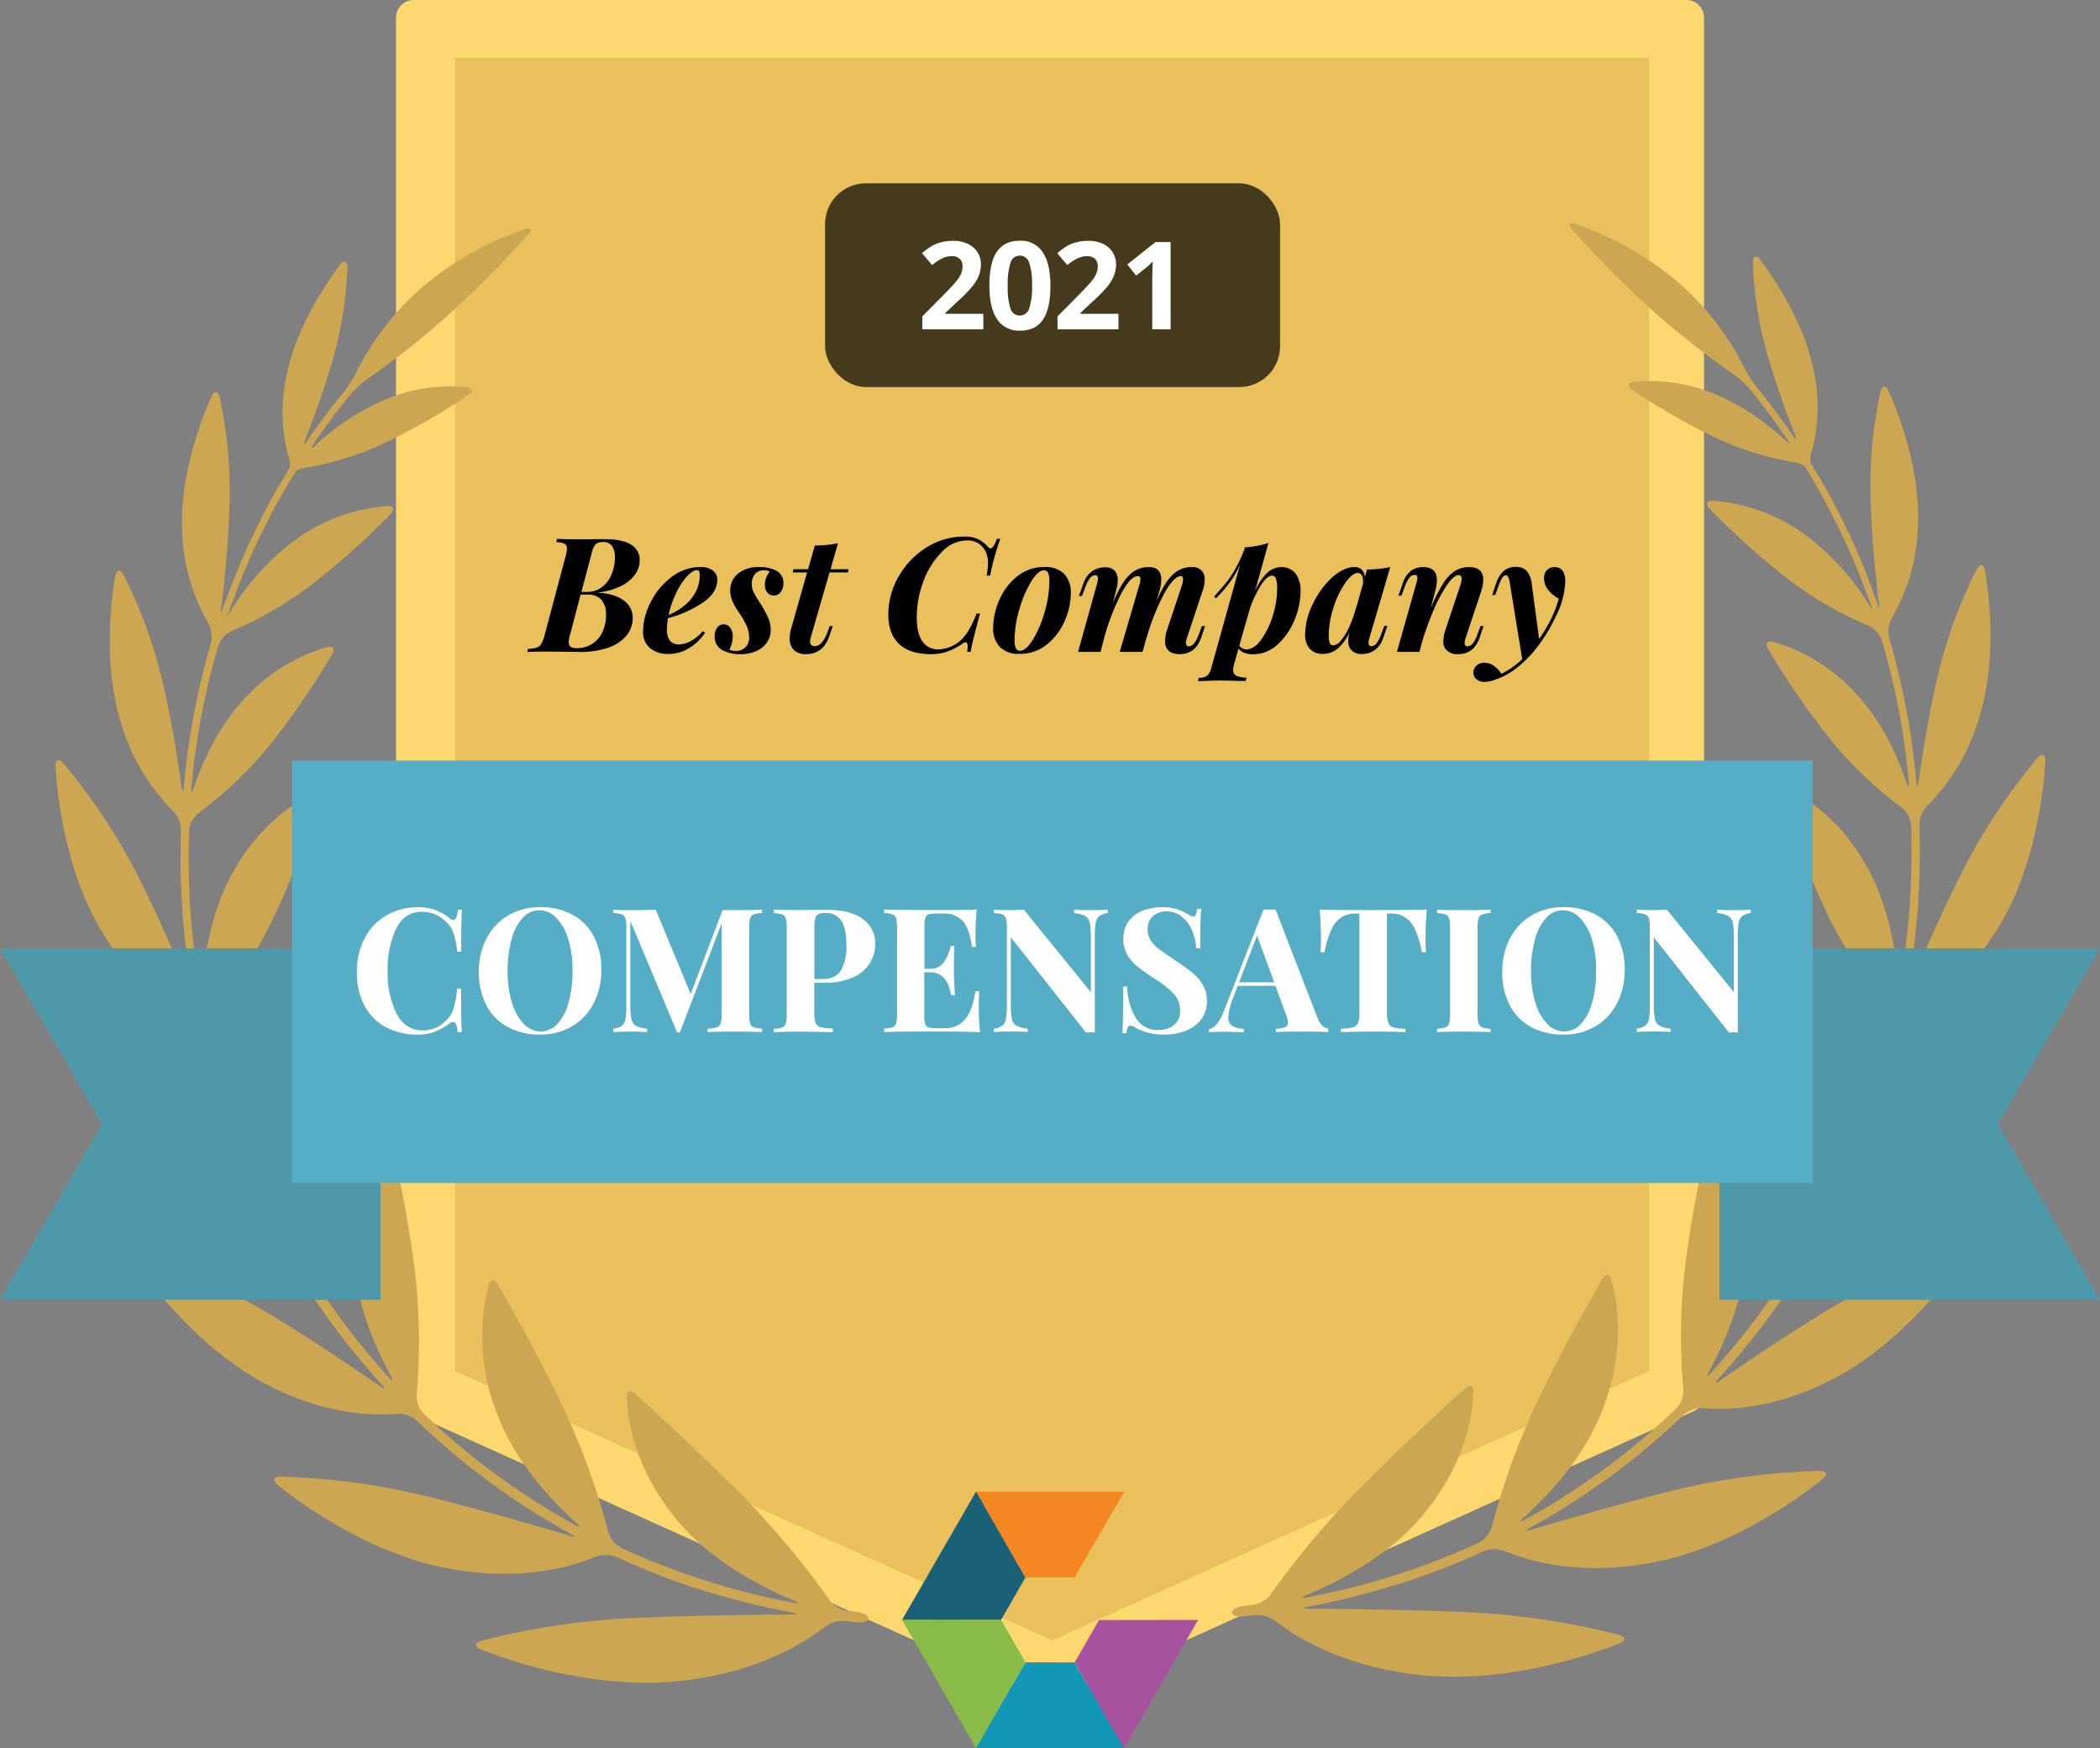 <?xml version="1.0" encoding="UTF-8"?>
<svg xmlns="http://www.w3.org/2000/svg" id="Layer_1" data-name="Layer 1" viewBox="0 0 618.49 514.94">
  <rect x="0" y="0" width="618.49" height="514.94" fill="#808080" stroke="none"/>
  <defs>
    <style>.cls-1{fill:#fdd86f;}.cls-2{fill:#e9c05b;}.cls-3{fill:#cca650;}.cls-4{fill:#f58722;}.cls-5{fill:#1a6178;}.cls-6{fill:#1298b6;}.cls-7{fill:#89bb48;}.cls-8{fill:#a7529e;}.cls-9{fill:#4d99aa;}.cls-10{fill:#55aec5;}.cls-11{fill:#fff;}.cls-12{fill:#463a1c;}</style>
  </defs>
  <title>Q3Comp2021</title>
  <g id="Q3Comp2021">
    <polygon id="Path" class="cls-1" points="496.62 410.95 309.24 495.49 121.86 410.95 121.86 5.19 496.62 5.19 496.62 410.95"></polygon>
    <path id="Shape" class="cls-1" d="M309.24,500.68a5.37,5.37,0,0,1-2.13-.47L119.75,415.67a5.19,5.19,0,0,1-3.11-4.66V5.19A5.21,5.21,0,0,1,121.87,0h374.8a5.19,5.19,0,0,1,5.19,5.19V411a5.17,5.17,0,0,1-3.11,4.66l-187.37,84.6A5.42,5.42,0,0,1,309.24,500.68ZM127,407.6l182.2,82.19,182.2-82.19V10.39H127Z" transform="translate(0 0)"></path>
    <polygon class="cls-2" points="134 403.79 134 17 485.71 17 485.71 403.79 309.85 483.13 134 403.79"></polygon>
    <path class="cls-3" d="M244.29,471.23a252.14,252.14,0,0,0-25.35-30.38c-13.68-13.79-26.7-25.66-31.94-30.39-1.36-1.21-2.48-.73-2.41,1.08.23,6.22,2.07,20.65,14.51,35.77,9.53,11.82,24.07,19.64,34.69,24.07,1.67.7,1.56,1-.18.64a214.16,214.16,0,0,1-50.72-16.16,7.78,7.78,0,0,1-3.73-4.59,213.49,213.49,0,0,0-12.78-35.61c-7.92-16.74-16.35-31.49-19.83-37.48-.92-1.56-2.15-1.45-2.62.31a61.2,61.2,0,0,0,2.48,37.88c5.07,13.75,15.42,25.06,23.32,32.17,1.36,1.19,1.19,1.46-.4.59a211.55,211.55,0,0,1-44.62-32.83,7.73,7.73,0,0,1-2-5.56,178.36,178.36,0,0,0-.42-35.49,350.67,350.67,0,0,0-7.22-39.5c-.42-1.76-1.55-2-2.58-.45a60.3,60.3,0,0,0-8.3,34.95c.64,13.53,6.22,26.34,10.88,34.94.89,1.56.63,1.79-.59.45a222.59,222.59,0,0,1-31.82-45.35,7.67,7.67,0,0,1-.15-5.91,168.34,168.34,0,0,0,10.54-33.54A332.26,332.26,0,0,0,98,281.32c.11-1.8-1-2.39-2.35-1.23a59.47,59.47,0,0,0-18.38,30.53c-3.47,13.14-2.12,27.08-.28,36.64.34,1.77,0,1.88-.7.23A232.85,232.85,0,0,1,61.52,304a7.54,7.54,0,0,1,1.39-5.72,150.22,150.22,0,0,0,17.57-27.81,297.55,297.55,0,0,0,13.77-35.16c.54-1.73-.38-2.57-2-1.76a57,57,0,0,0-23.81,23.65c-6.23,11.28-8.32,24.47-8.91,33.67-.12,1.81-.43,1.84-.74,0a229.05,229.05,0,0,1-3.11-46.26,7.54,7.54,0,0,1,2.83-5.15,118.86,118.86,0,0,0,20.42-19.36A234.6,234.6,0,0,0,97.84,192.7c.92-1.55.22-2.56-1.56-2.09a52.57,52.57,0,0,0-24.63,15.55c-7.42,8.05-12,18.27-14.53,25.75-.59,1.73-.9,1.67-.73-.14a219.14,219.14,0,0,1,7.92-41.63,7.77,7.77,0,0,1,4-4.32,108.57,108.57,0,0,0,22.89-13.19,226.12,226.12,0,0,0,23.87-21.26c1.26-1.31.81-2.43-1-2.32A52,52,0,0,0,88,158.29a73,73,0,0,0-19.44,20.65A18.09,18.09,0,0,1,67,181.26a1.6,1.6,0,0,1,.16-.48c.31-.91.62-1.79,1-2.69s.63-1.75,1-2.63l1-2.66,1-2.61c.38-.89.73-1.78,1.11-2.65l1.1-2.6,1.17-2.62c.39-.86.79-1.71,1.2-2.57l1.22-2.61,1.28-2.54c.44-.85.87-1.72,1.32-2.58s.87-1.68,1.32-2.5l1.4-2.57c.47-.84.94-1.66,1.42-2.49s1-1.69,1.46-2.53l1.56-2.46.42-.68a8.35,8.35,0,0,1,3.67-1.17,91.58,91.58,0,0,0,21.91-6.86,194,194,0,0,0,25.13-14.38c1.56-1,1.28-2.17-.53-2.37a49.84,49.84,0,0,0-24.06,3.75,70.54,70.54,0,0,0-20.34,13.39c-1.32,1.23-1.55,1-.54-.45q5-7.32,10.67-14.34a27.29,27.29,0,0,1,4.72-4.39A258.71,258.71,0,0,0,131,93.7,334.15,334.15,0,0,0,155.6,69c1.21-1.36.76-2.09-.95-1.56a92.93,92.93,0,0,0-31.1,17.87,81.08,81.08,0,0,0-18.67,24.4,34.71,34.71,0,0,1-3.47,5.51q-5.75,7.11-10.88,14.54c-1,1.55-1.26,1.37-.61-.31,2.44-6.22,5.68-15,8.26-24.19a110,110,0,0,0,4.11-26.54c0-1.82-1.06-2.18-2.15-.74-4,5.31-12.68,18.15-15.55,31.71a50.62,50.62,0,0,0,.2,24.19,9.11,9.11,0,0,1,.56,3.84l-.44.73c-.49.81-1,1.56-1.46,2.43s-1,1.72-1.55,2.61-1,1.63-1.4,2.44l-1.43,2.64-1.31,2.52c-.47.89-.9,1.78-1.35,2.68s-.84,1.66-1.25,2.49-.85,1.8-1.27,2.69-.8,1.69-1.18,2.53-.75,1.78-1.17,2.71-.75,1.69-1.1,2.55-.75,1.82-1.12,2.74-.7,1.71-1,2.56-.72,1.84-1.06,2.76-.64,1.72-1,2.58l-1,2.78a1.82,1.82,0,0,1-.17.53,10.09,10.09,0,0,1,.22-2.74c.9-7.54,2-18.66,2.3-30a131,131,0,0,0-2.94-31.1c-.41-1.76-1.56-1.87-2.32-.22-3,6.61-9.44,23.33-8.69,39.53a57.11,57.11,0,0,0,7.63,27.31,8.42,8.42,0,0,1,.86,5.9,219.49,219.49,0,0,0-8,42.36c-.16,1.81-.45,1.81-.7,0-1.09-8-2.91-19.63-5.65-31.27A140.89,140.89,0,0,0,36.3,169.11c-.84-1.55-2-1.41-2.33.38-1.3,7.38-3.57,26.29,1.55,43A60.88,60.88,0,0,0,51,238.89a8.26,8.26,0,0,1,2.3,5.48,231.25,231.25,0,0,0,3.25,47.15c.31,1.79,0,1.87-.67.2-3.54-8.63-9.11-21.54-15.55-34.29a173.62,173.62,0,0,0-21.77-32.75c-1.19-1.37-2.29-.92-2.2.89.44,8.36,2.87,31.1,13.67,48.85,8.9,14.83,19.44,22.11,25.4,25.33A8.21,8.21,0,0,1,59,304.41a233.45,233.45,0,0,0,15.07,44.47c.74,1.65.49,1.8-.61.36-6-7.78-15-19.38-24.88-30.56a185.88,185.88,0,0,0-31.11-28c-1.55-1-2.46-.32-1.93,1.42,2.48,8.4,10.86,31.38,26.85,46.93,13.17,13,26,17.45,32.93,19A8,8,0,0,1,80,361.6a226,226,0,0,0,32.43,46.19c1.21,1.34,1,1.55-.47.53-8.15-5.68-20.22-13.84-32.75-21.42a181.85,181.85,0,0,0-37.89-17.1c-1.72-.53-2.44.45-1.41,1.94,4.9,7.2,19.8,26.66,39.72,36.59C96.2,416.7,109.89,417,117,416.4a8.11,8.11,0,0,1,5.62,1.9A213.5,213.5,0,0,0,168,451.71c1.55.87,1.55,1.13-.25.6-10.39-3.11-25.83-7.57-41.34-11.46a204.83,204.83,0,0,0-44-5.94c-1.82,0-2.24,1.12-.82,2.27,7,5.77,28.41,21.31,52.42,25.13,20,3.33,34.37-.88,41.43-3.81a8.52,8.52,0,0,1,6,0A212.47,212.47,0,0,0,202.6,467c1.71.57,3.11,1,3.11,1s1.41.42,3.11.95a226.76,226.76,0,0,0,24.38,5.95c1.78.35,1.76.59,0,.61-11.74.09-29.2.3-46.08,1a220.73,220.73,0,0,0-45.57,6.8c-1.74.49-1.82,1.68-.14,2.38,8.64,3.53,34.69,12.44,60.44,9.22,21.52-2.63,34.91-10.89,41.18-15.82a9.07,9.07,0,0,1,5.79-1.69c1.21.15,2.42.28,3.64.4,1.8.19,3.26-.36,3.26-1.17s-1.46-1.64-3.25-1.85l-3.11-.37A8.35,8.35,0,0,1,244.29,471.23Z" transform="translate(0 0)"></path>
    <path class="cls-3" d="M374.18,469.67a252.2,252.2,0,0,1,25.37-30.37c13.68-13.8,26.7-25.66,32-30.39,1.33-1.21,2.45-.73,2.39,1.07-.23,6.22-2,20.65-14.52,35.77-9.52,11.82-24.06,19.64-34.67,24.08-1.68.7-1.56,1,.17.63a214.14,214.14,0,0,0,50.72-16.15,7.78,7.78,0,0,0,3.73-4.59,212.39,212.39,0,0,1,12.78-35.62c7.92-16.73,16.35-31.49,19.83-37.48.92-1.55,2.15-1.44,2.61.31,1.67,6,4.25,20.22-2.47,37.89C467,428.57,456.65,439.87,448.75,447c-1.35,1.2-1.18,1.46.41.59a212.07,212.07,0,0,0,44.62-32.83,7.71,7.71,0,0,0,2-5.55,178.35,178.35,0,0,1,.42-35.49,356,356,0,0,1,7.23-39.41c.42-1.76,1.63-2,2.58-.45a60.11,60.11,0,0,1,8.29,34.94c-.64,13.53-6.22,26.35-10.89,35-.87,1.56-.62,1.79.59.45a222.09,222.09,0,0,0,31.82-45.35,7.62,7.62,0,0,0,.16-5.91,169.89,169.89,0,0,1-10.55-33.54,332.6,332.6,0,0,1-5-39.52c-.11-1.81,1-2.4,2.37-1.23a59.5,59.5,0,0,1,18.38,30.43c3.48,13.15,2.13,27.08.3,36.65-.35,1.77,0,1.88.69.23A232.25,232.25,0,0,0,557,302.39a7.58,7.58,0,0,0-1.4-5.72A149.89,149.89,0,0,1,538,268.86a299.24,299.24,0,0,1-13.76-35.16c-.55-1.73.37-2.57,2-1.76A57,57,0,0,1,550,255.6c6.31,11.32,8.4,24.51,9,33.67.11,1.8.42,1.83.73,0A229.1,229.1,0,0,0,562.86,243a7.56,7.56,0,0,0-2.83-5.15,118.26,118.26,0,0,1-20.38-19.36,235.33,235.33,0,0,1-18.91-27.34c-.91-1.56-.21-2.57,1.56-2.1a52.74,52.74,0,0,1,24.62,15.55c7.43,8.06,12,18.28,14.52,25.76.59,1.72.9,1.66.73-.14a218.45,218.45,0,0,0-7.91-41.64,7.8,7.8,0,0,0-4-4.32,107.91,107.91,0,0,1-23-13.19,226.27,226.27,0,0,1-23.79-21.26c-1.28-1.3-.83-2.42,1-2.31a52.15,52.15,0,0,1,26.1,9.23A73.06,73.06,0,0,1,550,177.39a21.24,21.24,0,0,0,1.56,2.31,1.7,1.7,0,0,0-.16-.48c-.31-.9-.62-1.79-1-2.69s-.64-1.74-1-2.63-.67-1.77-1-2.66l-1-2.61c-.35-.89-.73-1.77-1.08-2.64l-1.12-2.6L544,160.76c-.39-.85-.79-1.71-1.2-2.57s-.81-1.74-1.24-2.61-.83-1.68-1.26-2.53L539,150.47c-.43-.84-.89-1.68-1.34-2.51l-1.4-2.56-1.4-2.49-1.43-2.54-1.55-2.45-.42-.69a8.7,8.7,0,0,0-3.67-1.17,90.83,90.83,0,0,1-21.91-6.85,195.34,195.34,0,0,1-25.14-14.39c-1.55-1-1.27-2.16.53-2.36a49.9,49.9,0,0,1,24.17,3.74,70.93,70.93,0,0,1,20.22,13.39c1.32,1.23,1.55,1,.54-.45q-5-7.32-10.67-14.34a27.12,27.12,0,0,0-4.76-4.38,263.66,263.66,0,0,1-23.32-18.27,336.25,336.25,0,0,1-24.56-24.67c-1.21-1.35-.76-2.08,1-1.56A93.31,93.31,0,0,1,495,83.79a81.21,81.21,0,0,1,18.66,24.41,34.18,34.18,0,0,0,3.47,5.5q5.76,7.13,10.88,14.54c1,1.56,1.26,1.37.61-.31-2.44-6.22-5.68-15-8.26-24.18a110.51,110.51,0,0,1-4.1-26.55c0-1.82,1.06-2.18,2.14-.73,4,5.3,12.69,18.15,15.56,31.71a51.09,51.09,0,0,1-.19,24.18,9,9,0,0,0-.58,3.84l.44.74,1.46,2.42c.51.86,1,1.73,1.56,2.61l1.38,2.45c.48.88,1,1.75,1.43,2.64s.89,1.65,1.32,2.47.91,1.78,1.36,2.68.84,1.66,1.24,2.49l1.29,2.69,1.17,2.53c.4.9.81,1.81,1.19,2.71s.75,1.69,1.11,2.55l1.12,2.73c.35.86.69,1.71,1,2.57s.71,1.84,1,2.75.64,1.73,1,2.59l1,2.78.19.53a12.58,12.58,0,0,0-.24-2.74c-.9-7.54-2-18.66-2.3-30a131,131,0,0,1,2.94-31.1c.41-1.76,1.56-1.87,2.32-.22,3,6.61,9.44,23.33,8.69,39.53a57.09,57.09,0,0,1-7.62,27.33,8.38,8.38,0,0,0-.85,5.89,222,222,0,0,1,8,42.37c.15,1.8.45,1.8.7,0,1.09-8,2.92-19.63,5.64-31.28a140.35,140.35,0,0,1,11.53-31.38c.85-1.56,2-1.42,2.33.37,1.29,7.39,3.56,26.3-1.56,43a60.85,60.85,0,0,1-15.42,26.44,8.26,8.26,0,0,0-2.3,5.47,230.69,230.69,0,0,1-3.26,47.16c-.31,1.78,0,1.86.67.2,3.55-8.63,9.12-21.54,15.63-34.29a173.76,173.76,0,0,1,21.85-32.76c1.19-1.37,2.29-.91,2.2.89-.44,8.37-2.86,31.1-13.67,48.85-8.9,14.84-19.43,22.11-25.4,25.33a8.18,8.18,0,0,0-3.65,4.67,234.05,234.05,0,0,1-15.07,44.46c-.75,1.65-.5,1.81.6.36,6-7.78,15-19.38,24.89-30.56a185.8,185.8,0,0,1,31.1-28c1.55-1,2.46-.33,1.93,1.41-2.55,8.34-11,31.37-26.92,46.86-13.18,12.95-26,17.45-32.94,19a8,8,0,0,0-4.75,3.53,225.23,225.23,0,0,1-32.42,46.18c-1.21,1.34-1,1.56.47.53,8.14-5.67,20.21-13.84,32.75-21.41a182.09,182.09,0,0,1,37.88-17.11c1.74-.53,2.44.45,1.43,1.95-4.91,7.2-19.79,26.65-39.73,36.59-16.55,8.37-30.24,8.69-37.33,8.07a8.08,8.08,0,0,0-5.61,1.9A214,214,0,0,1,450.56,450c-1.56.87-1.48,1.14.25.61,10.38-3.11,25.83-7.57,41.33-11.46a205,205,0,0,1,44-5.94c1.8,0,2.22,1.12.82,2.27-7.06,5.77-28.42,21.3-52.44,25.13-20,3.33-34.35-.89-41.43-3.81a8.47,8.47,0,0,0-5.95,0,212.57,212.57,0,0,1-21.2,8.44c-1.71.58-3.11,1-3.11,1s-1.42.42-3.11.95a229.62,229.62,0,0,1-24.37,6c-1.79.34-1.77.59,0,.61,11.74.09,29.21.29,46.08,1A220,220,0,0,1,477,481.55c1.74.5,1.82,1.68.14,2.38-8.63,3.53-34.68,12.44-60.42,9.22-21.54-2.62-34.93-10.88-41.2-15.81a9.08,9.08,0,0,0-5.79-1.7c-1.21.16-2.42.28-3.63.41-1.81.18-3.27-.36-3.27-1.17s1.46-1.65,3.27-1.85l3.11-.37A8.28,8.28,0,0,0,374.18,469.67Z" transform="translate(0 0)"></path>
    <polygon id="Fill-1" class="cls-4" points="287.42 439.36 302.04 464.62 316.45 464.58 331.12 439.36 287.42 439.36"></polygon>
    <polygon id="Fill-2" class="cls-5" points="287.46 439.33 265.63 477.17 294.82 477.12 301.99 464.63 287.46 439.33"></polygon>
    <polygon id="Fill-3" class="cls-6" points="287.42 514.85 331.12 514.85 316.45 489.62 302.04 489.59 287.42 514.85"></polygon>
    <polygon id="Fill-4" class="cls-7" points="287.46 514.88 301.99 489.58 294.82 477.09 265.63 477.04 287.46 514.88"></polygon>
    <polygon id="Fill-5" class="cls-8" points="323.67 477.15 316.51 489.64 331.02 514.94 352.86 477.1 323.67 477.15"></polygon>
    <polygon class="cls-9" points="79.05 279.31 0 279.31 30.06 331.07 0 382.83 112.08 382.83 112.08 345.22 112.08 279.31 79.05 279.31"></polygon>
    <polygon class="cls-9" points="618.49 279.31 539.44 279.31 506.4 279.31 506.4 345.22 506.4 382.83 618.49 382.83 588.42 331.07 618.49 279.31"></polygon>
    <polygon class="cls-10" points="533.85 348.42 533.85 278.51 533.85 273.86 533.85 269.19 533.85 224 86 224 86 269.19 86 273.86 86 278.51 86 348.42 112.77 348.42 115.89 348.42 119.03 348.42 500.82 348.42 503.94 348.42 507.09 348.42 533.85 348.42"></polygon>
    <path class="cls-11" d="M123.08,304.71a13.51,13.51,0,0,0,5-.84,21.25,21.25,0,0,0,4.39-2.47,2.26,2.26,0,0,1,1.07-.41c.34,0,.6.23.79.69a9.17,9.17,0,0,1,.44,2.32H136q-.21-3.62-.21-12.85h-1.17a28.62,28.62,0,0,1-1.15,6.27,7.39,7.39,0,0,1-2.62,3.57,7.62,7.62,0,0,1-2.88,1.86,9.7,9.7,0,0,1-3.45.64q-5.15,0-7.75-5a26.8,26.8,0,0,1-2.6-12.44,27.92,27.92,0,0,1,2.5-12.52c1.66-3.35,4.22-5,7.65-5a10,10,0,0,1,3.52.64,8.84,8.84,0,0,1,3,1.86,8.26,8.26,0,0,1,2.6,3.47,25.81,25.81,0,0,1,1.22,5.76h1.17q0-8.87.21-12.34h-1.17c-.21,2-.65,3.06-1.33,3.06a1.63,1.63,0,0,1-1-.46,17.43,17.43,0,0,0-4.18-2.44,13.83,13.83,0,0,0-5.2-.87,18.16,18.16,0,0,0-9.36,2.4,16.55,16.55,0,0,0-6.4,6.73,20.92,20.92,0,0,0-2.3,9.94,20.56,20.56,0,0,0,2.25,9.92,15.28,15.28,0,0,0,6.29,6.35A19.64,19.64,0,0,0,123.08,304.71Z" transform="translate(0 0)"></path>
    <path id="Combined-Shape" class="cls-11" d="M159.09,267.18a19.58,19.58,0,0,1,9.46,2.19,15.36,15.36,0,0,1,6.3,6.35,20.56,20.56,0,0,1,2.24,9.92,20.88,20.88,0,0,1-2.29,9.94,16.58,16.58,0,0,1-6.4,6.74,18.21,18.21,0,0,1-9.36,2.39,19.61,19.61,0,0,1-9.46-2.19,15.36,15.36,0,0,1-6.3-6.35,20.67,20.67,0,0,1-2.24-9.92,20.91,20.91,0,0,1,2.29-9.94,16.62,16.62,0,0,1,6.4-6.73A18.22,18.22,0,0,1,159.09,267.18Zm-.2.92a6.6,6.6,0,0,0-4.95,2.27,15,15,0,0,0-3.29,6.34,34.8,34.8,0,0,0-1.15,9.34,30.61,30.61,0,0,0,1.3,9.33,15.1,15.1,0,0,0,3.52,6.22,6.84,6.84,0,0,0,4.92,2.2,6.64,6.64,0,0,0,4.95-2.27,15,15,0,0,0,3.29-6.35,34.35,34.35,0,0,0,1.15-9.34,30.65,30.65,0,0,0-1.3-9.33,15.16,15.16,0,0,0-3.52-6.22A6.87,6.87,0,0,0,158.89,268.1Z" transform="translate(0 0)"></path>
    <path class="cls-11" d="M200.25,304.05l12.29-32.13v26.67a9,9,0,0,1-.31,2.81,1.8,1.8,0,0,1-1.14,1.17,10.09,10.09,0,0,1-2.68.41h0v1q2.59-.15,8.06-.15,5.19,0,8,.15h0v-1a8.7,8.7,0,0,1-2.47-.41,1.75,1.75,0,0,1-1.07-1.17,9.91,9.91,0,0,1-.28-2.81h0V273.3a10,10,0,0,1,.28-2.81,1.77,1.77,0,0,1,1-1.17,9,9,0,0,1,2.5-.41h0v-1c-1.87.1-4.54.16-8,.16h-3.62l-9.39,24.68-10.3-24.84c-2.25.1-4.93.16-8.06.16h-.42q-2.51,0-4-.15h0v1a9.09,9.09,0,0,1,2.48.41,1.79,1.79,0,0,1,1.07,1.17,10,10,0,0,1,.28,2.81h0v22.95a20.11,20.11,0,0,1-.28,3.92,3.22,3.22,0,0,1-1.07,1.94,5.39,5.39,0,0,1-2.48.87h0v1q1.64-.15,4.44-.15c2.35,0,4.18,0,5.51.15h0v-1a8.39,8.39,0,0,1-3.32-.89,3,3,0,0,1-1.32-2,22.29,22.29,0,0,1-.31-4.41h0V271.21l13.77,32.84Z" transform="translate(0 0)"></path>
    <path class="cls-11" d="M227.89,267.89l.27,0c1.72.09,4.22.14,7.48.14h0l5.66-.06h.35c.6,0,1.26,0,2,0q6.89,0,10.5,2.73a8.69,8.69,0,0,1,3.63,7.32,10.5,10.5,0,0,1-6.25,9.69,19.81,19.81,0,0,1-9,1.73h-2.71v9.19a7,7,0,0,0,.43,2.67,2.24,2.24,0,0,0,1.53,1.25,15.41,15.41,0,0,0,3.49.36h0V304q-6.27-.15-9.33-.15h-.37c-1.64,0-3.66,0-6.06.1h0l-1.63.05v-1l.3,0a7.76,7.76,0,0,0,2.17-.39,1.72,1.72,0,0,0,1.07-1.17,9.91,9.91,0,0,0,.28-2.81h0V273a8.65,8.65,0,0,0-.28-2.49,1.74,1.74,0,0,0-1.07-1.17,9,9,0,0,0-2.47-.41h0Zm15.1,1a4.31,4.31,0,0,0-2,.36,2,2,0,0,0-.89,1.27,11.07,11.07,0,0,0-.26,2.76h0v15.09H242c2.75,0,4.66-.88,5.71-2.65a14,14,0,0,0,1.58-7.19q0-4.95-1.45-7.29A5.28,5.28,0,0,0,243,268.91Z" transform="translate(0 0)"></path>
    <path class="cls-11" d="M288.63,304a68.42,68.42,0,0,1-.36-7.75c0-1.74.06-3.16.16-4.29h-1.18c-.61,4-1.65,6.74-3.13,8.39a7.48,7.48,0,0,1-5.84,2.48h-2.5a7.47,7.47,0,0,1-2.3-.26,1.51,1.51,0,0,1-1-1,8,8,0,0,1-.26-2.37h0V286.35h1.63q5.16,0,6.22,6.74h1.18c-.21-3.1-.31-5.51-.31-7.25h0V283.4q0-2.65.15-4.8H280a12.47,12.47,0,0,1-2,4.75,4.73,4.73,0,0,1-4.11,2h-1.63V272.69a8,8,0,0,1,.26-2.38,1.51,1.51,0,0,1,1-1,7.54,7.54,0,0,1,2.3-.25h2.09a7.2,7.2,0,0,1,5.61,2.19c1.33,1.46,2.24,4,2.75,7.65h1.18a27.91,27.91,0,0,1-.16-3.47q0-3.31.36-7.55-2.94.15-9.61.15h-2.38q-10.11,0-15.29-.15h0v1a9.08,9.08,0,0,1,2.47.41,1.77,1.77,0,0,1,1.07,1.17,10,10,0,0,1,.28,2.81h0v25.29a9.91,9.91,0,0,1-.28,2.81,1.75,1.75,0,0,1-1.07,1.17,8.7,8.7,0,0,1-2.47.41h0v1q5.51-.15,16.62-.15Q285.17,303.85,288.63,304Z" transform="translate(0 0)"></path>
    <path class="cls-11" d="M322.44,304.1V275.64a20.94,20.94,0,0,1,.28-3.92,3.18,3.18,0,0,1,1.08-1.94,5.35,5.35,0,0,1,2.47-.87h0v-1c-1.06.1-2.53.16-4.44.16h-.46c-2.13,0-3.81-.05-5.05-.15h0v1a8.39,8.39,0,0,1,3.32.89,3,3,0,0,1,1.32,2,22.34,22.34,0,0,1,.31,4.42h0v16l-19.74-24.33c-1.22.1-2.68.16-4.38.16-1.87,0-3.35-.06-4.44-.16h0v1a9,9,0,0,1,2.47.41,1.78,1.78,0,0,1,1.08,1.17,10.35,10.35,0,0,1,.28,2.81h0v22.95a20.94,20.94,0,0,1-.28,3.92,3.18,3.18,0,0,1-1.08,1.94,5.35,5.35,0,0,1-2.47.87h0v1q1.64-.15,4.44-.15c2.34,0,4.18,0,5.51.15h0v-1a8.39,8.39,0,0,1-3.32-.89,3,3,0,0,1-1.32-2,22.29,22.29,0,0,1-.31-4.41h0V276.05l22.13,28.05,1.38-.05Z" transform="translate(0 0)"></path>
    <path class="cls-11" d="M342.79,304.71a17.44,17.44,0,0,0,6.4-1.12,10.25,10.25,0,0,0,4.57-3.34,8.81,8.81,0,0,0,1.68-5.48,9.15,9.15,0,0,0-1.1-4.57,12.6,12.6,0,0,0-2.83-3.44,50.36,50.36,0,0,0-4.74-3.47h0l-1.63-1.12q-2.86-1.89-4.23-3a8.67,8.67,0,0,1-2.15-2.42,6.14,6.14,0,0,1-.76-3.12,4.86,4.86,0,0,1,1.55-3.79,5.82,5.82,0,0,1,4.06-1.41,6.83,6.83,0,0,1,4.46,1.56,10.21,10.21,0,0,1,3,4.05,16.79,16.79,0,0,1,1.25,5.26h1.17c0-5.48.09-9.35.26-11.63h-1.18a6.13,6.13,0,0,1-.4,1.71.79.79,0,0,1-.72.53,1.91,1.91,0,0,1-.74-.2l-1-.51a15.59,15.59,0,0,0-3.22-1.48,14.16,14.16,0,0,0-4.23-.51,15.5,15.5,0,0,0-5.71,1,9.18,9.18,0,0,0-4.16,3.14,8.52,8.52,0,0,0-1.55,5.17,9.12,9.12,0,0,0,1.17,4.67,12.56,12.56,0,0,0,3,3.49c1.22,1,2.86,2.14,4.9,3.47a29.07,29.07,0,0,1,5.81,4.59,7.09,7.09,0,0,1,1.84,4.9,5.2,5.2,0,0,1-1.79,4.23,6.9,6.9,0,0,1-4.54,1.48,7.36,7.36,0,0,1-6.73-3.55,19.85,19.85,0,0,1-2.55-9.25h-1.17q0,10.55-.21,13.77h1.18a6.13,6.13,0,0,1,.4-1.71.79.79,0,0,1,.72-.54,3.66,3.66,0,0,1,1.73.72,16.19,16.19,0,0,0,3.47,1.37A18.55,18.55,0,0,0,342.79,304.71Z" transform="translate(0 0)"></path>
    <path class="cls-11" d="M375.64,267.79,388,299.72l.12.29a5.93,5.93,0,0,0,1.41,2.15,2.87,2.87,0,0,0,1.68.82h0v1q-3.06-.15-7.75-.15H383q-4.83,0-7.26.15h0v-1l.29,0a7.4,7.4,0,0,0,2.46-.46,1.38,1.38,0,0,0,.82-1.36,7,7,0,0,0-.61-2.44h0l-3.06-8.37H364.52l-1.33,3.52-.15.4a16.24,16.24,0,0,0-1.27,5.26,2.89,2.89,0,0,0,1.14,2.63,7,7,0,0,0,3.39.84h0v1l-.76,0c-2-.08-3.87-.12-5.56-.12s-2.86,0-3.88.15h0v-1l.18,0c1.59-.39,3-2.16,4.21-5.32h0l11.63-29.83h.13c.38,0,.93,0,1.65,0s1.4,0,1.74,0Zm-5.41,7.75-5.3,13.77h10.35Z" transform="translate(0 0)"></path>
    <path class="cls-11" d="M413.94,304v-1a14.26,14.26,0,0,1-3.5-.38,2.33,2.33,0,0,1-1.53-1.3,8.4,8.4,0,0,1-.43-3.11h0V269.07h1.17a7.14,7.14,0,0,1,5.79,2.54q2.12,2.56,3.34,8.83H420a36.74,36.74,0,0,1-.16-3.88q0-3.82.36-8.67-4.34.15-14.49.15H403.2q-10.12,0-14.51-.15.36,4.85.36,8.67c0,1.6-.05,2.89-.15,3.88h1.17a28.64,28.64,0,0,1,2.09-6.76,8.42,8.42,0,0,1,2.93-3.54,7.64,7.64,0,0,1,4.16-1.07h1.12v29.12a8.19,8.19,0,0,1-.43,3.11,2.33,2.33,0,0,1-1.53,1.3,14.16,14.16,0,0,1-3.49.38h0v1c4.07-.1,7.19-.15,9.33-.15s5.4,0,9.69.15Z" transform="translate(0 0)"></path>
    <path class="cls-11" d="M439,304v-1a8.55,8.55,0,0,1-2.5-.41,1.77,1.77,0,0,1-1.05-1.17,10.3,10.3,0,0,1-.28-2.81h0V273.3a10.35,10.35,0,0,1,.28-2.81,1.79,1.79,0,0,1,1.05-1.17,8.9,8.9,0,0,1,2.5-.41h0v-1c-1.84.1-4.4.16-7.7.16h-.49q-5.09,0-7.57-.15h0v1a9,9,0,0,1,2.47.41,1.74,1.74,0,0,1,1.07,1.17,9.87,9.87,0,0,1,.29,2.81h0v25.29a9.82,9.82,0,0,1-.29,2.81,1.72,1.72,0,0,1-1.07,1.17,8.63,8.63,0,0,1-2.47.41h0v1q2.59-.15,8.06-.15c3.3,0,5.86,0,7.7.15Z" transform="translate(0 0)"></path>
    <path class="cls-11" d="M460.5,267.18a19.58,19.58,0,0,1,9.46,2.19,15.36,15.36,0,0,1,6.3,6.35,20.56,20.56,0,0,1,2.24,9.92,20.88,20.88,0,0,1-2.29,9.94,16.58,16.58,0,0,1-6.4,6.74,18.21,18.21,0,0,1-9.36,2.39,19.61,19.61,0,0,1-9.46-2.19,15.36,15.36,0,0,1-6.3-6.35,20.67,20.67,0,0,1-2.24-9.92,20.91,20.91,0,0,1,2.29-9.94,16.62,16.62,0,0,1,6.4-6.73A18.22,18.22,0,0,1,460.5,267.18Zm-.2.92a6.6,6.6,0,0,0-4.95,2.27,15,15,0,0,0-3.29,6.34,34.8,34.8,0,0,0-1.15,9.34,30.61,30.61,0,0,0,1.3,9.33,15.1,15.1,0,0,0,3.52,6.22,6.84,6.84,0,0,0,4.92,2.2,6.64,6.64,0,0,0,5-2.27,15,15,0,0,0,3.29-6.35,34.35,34.35,0,0,0,1.15-9.34,30.65,30.65,0,0,0-1.3-9.33,15.16,15.16,0,0,0-3.52-6.22A6.87,6.87,0,0,0,460.3,268.1Z" transform="translate(0 0)"></path>
    <path class="cls-11" d="M511.81,304.1V275.64a20.11,20.11,0,0,1,.28-3.92,3.12,3.12,0,0,1,1.07-1.94,5.39,5.39,0,0,1,2.47-.87h0v-1c-1,.1-2.53.16-4.43.16h-.47c-2.12,0-3.81-.05-5-.15h0v1a8.33,8.33,0,0,1,3.31.89,3.08,3.08,0,0,1,1.33,2,23.34,23.34,0,0,1,.3,4.42h0v16L490.9,267.89c-1.23.1-2.69.16-4.39.16-1.87,0-3.35-.06-4.44-.16h0v1a9.09,9.09,0,0,1,2.48.41,1.79,1.79,0,0,1,1.07,1.17,10,10,0,0,1,.28,2.81h0v22.95a20.11,20.11,0,0,1-.28,3.92,3.22,3.22,0,0,1-1.07,1.94,5.39,5.39,0,0,1-2.48.87h0v1q1.64-.15,4.44-.15c2.35,0,4.18,0,5.51.15h0v-1a8.39,8.39,0,0,1-3.32-.89,3,3,0,0,1-1.32-2,22.29,22.29,0,0,1-.31-4.41h0V276.05l22.14,28.05,1.37-.05Z" transform="translate(0 0)"></path>
    <path d="M164.06,158.72l.28,0c1.65.08,3.93.13,6.86.13h0l4-.05h.18c.65,0,1.55,0,2.68,0q5.26,0,7.81,1.62A5.14,5.14,0,0,1,188.4,165a7.18,7.18,0,0,1-1.57,4.48,11.4,11.4,0,0,1-4.44,3.36,20.66,20.66,0,0,1-6.63,1.7c3.42.15,6,.9,7.85,2.25a6.1,6.1,0,0,1,2.73,5.08,8.13,8.13,0,0,1-2,5.52,12.1,12.1,0,0,1-5.47,3.45,25,25,0,0,1-8,1.18h0l-2.72-.05-1,0c-1.59,0-3.11-.06-4.54-.06-3.17,0-5.59,0-7.29.14h0l.19-.94.33,0a9.51,9.51,0,0,0,2.21-.36,2.4,2.4,0,0,0,1.34-1.08,9.92,9.92,0,0,0,1-2.58h0l6.21-23.31.07-.3a9.33,9.33,0,0,0,.3-2,1.44,1.44,0,0,0-.68-1.32,5.48,5.48,0,0,0-2.47-.47h0Zm9,16.41H171L167.87,187l-.06.24a10.82,10.82,0,0,0-.32,1.87,1.66,1.66,0,0,0,.52,1.34,2.63,2.63,0,0,0,1.74.45,8.32,8.32,0,0,0,4.74-1.32,8.19,8.19,0,0,0,3-3.57,12.21,12.21,0,0,0,1-5,6.59,6.59,0,0,0-1.29-4.27,5,5,0,0,0-4.12-1.6Zm4.33-15.47a2.76,2.76,0,0,0-2,.66,6.5,6.5,0,0,0-1.15,2.68h0l-3,11.33h1.65a7.05,7.05,0,0,0,4.39-1.41,8.8,8.8,0,0,0,2.82-3.74,12.86,12.86,0,0,0,1-5,5.84,5.84,0,0,0-.83-3.38A3.18,3.18,0,0,0,177.41,159.66Z" transform="translate(0 0)"></path>
    <path d="M206.36,167a5.91,5.91,0,0,1,3.52,1,3.17,3.17,0,0,1,1.37,2.75q0,3.9-4.37,6.81a34.92,34.92,0,0,1-10.16,4.51,19.21,19.21,0,0,0-.28,3.2,5.31,5.31,0,0,0,.92,3.52,3.42,3.42,0,0,0,2.7,1,7.52,7.52,0,0,0,3.29-.92,11.76,11.76,0,0,0,3.57-2.94h0l.75.38-.24.37a14.86,14.86,0,0,1-4.29,4.09,11.46,11.46,0,0,1-6.37,1.84,8,8,0,0,1-5.31-1.74,6,6,0,0,1-2.07-4.89,19.08,19.08,0,0,1,2.26-8.65,21,21,0,0,1,6.15-7.4A13.94,13.94,0,0,1,206.36,167Zm-1,.9c-.9,0-1.94.64-3.1,1.92a20.7,20.7,0,0,0-3.19,5,29.36,29.36,0,0,0-2.17,6.32A18.41,18.41,0,0,0,202,178a12.92,12.92,0,0,0,3-3.88,10.37,10.37,0,0,0,1.08-4.67,2.82,2.82,0,0,0-.19-1.23A.62.62,0,0,0,205.32,167.94Z" transform="translate(0 0)"></path>
    <path d="M218.16,192.66a11,11,0,0,0,4.67-.94,7.39,7.39,0,0,0,3.08-2.56,6.5,6.5,0,0,0,1.08-3.69,8.68,8.68,0,0,0-.63-3.2,30.83,30.83,0,0,0-2.14-4.09h0l-.66-1c-.78-1.26-1.34-2.23-1.67-2.92a5.27,5.27,0,0,1-.49-2.3,4.38,4.38,0,0,1,1-2.94,3.43,3.43,0,0,1,2.65-1.06,3.15,3.15,0,0,1,1.65.38,6.22,6.22,0,0,0-1,1.71,5.52,5.52,0,0,0-.43,2.19,3.55,3.55,0,0,0,.71,2.26,2.28,2.28,0,0,0,1.88.89,2.42,2.42,0,0,0,2.11-1.08,4.11,4.11,0,0,0,.75-2.4,3.94,3.94,0,0,0-2-3.78,10.57,10.57,0,0,0-5.1-1.11,9.44,9.44,0,0,0-6.27,1.93,6.22,6.22,0,0,0-2.28,5,8,8,0,0,0,.44,2.56,12.56,12.56,0,0,0,1.37,2.71l1.1,1.69a21.55,21.55,0,0,1,2,3.62,8.08,8.08,0,0,1,.66,3.1,4,4,0,0,1-1.08,3,3.87,3.87,0,0,1-2.87,1.08,4.34,4.34,0,0,1-1.83-.33c.31-.78.55-1.45.71-2a6.93,6.93,0,0,0,.23-1.85,4.42,4.42,0,0,0-.73-2.63,2.26,2.26,0,0,0-1.95-1,2.23,2.23,0,0,0-1.92,1,4,4,0,0,0-.71,2.4,4.47,4.47,0,0,0,2.21,4.16A10.85,10.85,0,0,0,218.16,192.66Z" transform="translate(0 0)"></path>
    <path d="M237.33,192.66q5.22,0,7-5.55h0l.94-2.72h-.89l-.71,1.92a8.82,8.82,0,0,1-1.71,3,2.76,2.76,0,0,1-2,1,1.42,1.42,0,0,1-1-.35,1.38,1.38,0,0,1-.38-1.05,3.34,3.34,0,0,1,.14-.94h0l5.59-19.37h5.46l.14-.94h-5.31l2.21-7.66a34.38,34.38,0,0,1-6.82.66h0l-2,7h-4.28l-.23.94h4.23L233,185.18a10.27,10.27,0,0,0-.42,2.83,4.69,4.69,0,0,0,1.2,3.4A4.76,4.76,0,0,0,237.33,192.66Z" transform="translate(0 0)"></path>
    <path d="M274.23,192.66a14.07,14.07,0,0,0,4.88-.8,20.2,20.2,0,0,0,4.33-2.26,1.7,1.7,0,0,1,.94-.42c.41,0,.61.41.61,1.22a12.5,12.5,0,0,1-.14,1.6h1q.57-3.15,2.78-11.28h-1a41.07,41.07,0,0,1-2.09,4.49,15.39,15.39,0,0,1-2.14,2.94,10.12,10.12,0,0,1-3.34,2.28,9.56,9.56,0,0,1-3.71.82,5.42,5.42,0,0,1-4.67-2.33c-1.12-1.55-1.67-3.88-1.67-7a29.81,29.81,0,0,1,2-10.83,23.65,23.65,0,0,1,5.45-8.6,10.23,10.23,0,0,1,7.17-3.32,5.8,5.8,0,0,1,5.55,3.06,7.2,7.2,0,0,1,.8,3.57,22.27,22.27,0,0,1-.38,3.71h1a76.33,76.33,0,0,1,3-10.81h-1c-.68,1.88-1.31,2.82-1.88,2.82a1,1,0,0,1-.7-.42,10.35,10.35,0,0,0-2.84-2.25,9,9,0,0,0-4.16-.8,20.5,20.5,0,0,0-11.42,3.36,24.12,24.12,0,0,0-8.11,8.69A22.3,22.3,0,0,0,261.63,181q0,5.64,3.15,8.65T274.23,192.66Z" transform="translate(0 0)"></path>
    <path d="M307.74,167a7.6,7.6,0,0,1,5.64,2,7.87,7.87,0,0,1,2,5.76,20.77,20.77,0,0,1-1.76,8,18,18,0,0,1-5.22,7,12.62,12.62,0,0,1-8.25,2.82,7.6,7.6,0,0,1-5.64-2,7.87,7.87,0,0,1-2-5.76,20.69,20.69,0,0,1,1.76-8,17.93,17.93,0,0,1,5.22-7A12.62,12.62,0,0,1,307.74,167Zm-.24.94c-1.16,0-2.43,1.12-3.8,3.34a32.93,32.93,0,0,0-3.48,8.18,32.37,32.37,0,0,0-1.41,9,5.91,5.91,0,0,0,.37,2.45,1.28,1.28,0,0,0,1.23.75c1.15,0,2.42-1.08,3.78-3.24a32.14,32.14,0,0,0,3.45-8.07,32.51,32.51,0,0,0,1.41-9.14,6.16,6.16,0,0,0-.37-2.56A1.25,1.25,0,0,0,307.5,168Z" transform="translate(0 0)"></path>
    <path d="M347.41,192.66c3.1,0,5.21-1.62,6.34-4.84h0l1.18-3.43H354l-.84,2.25c-.91,2.48-1.9,3.71-3,3.71-.6,0-.9-.32-.9-1a5.16,5.16,0,0,1,.28-1.36h0l4.61-13.87a10.45,10.45,0,0,0,.66-3.43,3.71,3.71,0,0,0-.94-2.68,3.86,3.86,0,0,0-2.92-1,7.94,7.94,0,0,0-5.57,2.26q-2.42,2.25-4.77,7.85h0l.85-3a13.74,13.74,0,0,0,.56-3.43c0-2.45-1.23-3.67-3.71-3.67a7.88,7.88,0,0,0-5.8,2.45q-2.43,2.44-4.73,8.17h0l1-4a11.2,11.2,0,0,0,.42-2.82,4,4,0,0,0-.89-2.72,3.68,3.68,0,0,0-2.92-1,6.51,6.51,0,0,0-3.73,1.13,7.28,7.28,0,0,0-2.61,3.71h0l-1.27,3.58h.89l.9-2.4a11.11,11.11,0,0,1,1.43-2.84,1.93,1.93,0,0,1,1.53-.87c.56,0,.84.33.84,1a5.27,5.27,0,0,1-.23,1.37h0L317.51,192h6.63l1.22-4.75v.05a68.4,68.4,0,0,1,5-12.74c1.77-3.26,3.36-4.88,4.77-4.88.5,0,.75.29.75.89a6.65,6.65,0,0,1-.38,1.92h0L329.78,192h6.72l1.22-4.37v.14a67.34,67.34,0,0,1,5.43-13.47c1.8-3.08,3.35-4.62,4.63-4.62.44,0,.66.31.66.94a7,7,0,0,1-.38,1.87h0l-4.23,12.69a11.94,11.94,0,0,0-.7,3.67,3.83,3.83,0,0,0,.52,2.12C344.33,192.09,345.59,192.66,347.41,192.66Z" transform="translate(0 0)"></path>
    <path d="M373.63,159.76l-4,14.33.2-.42a15.77,15.77,0,0,1,3.37-4.93,5.94,5.94,0,0,1,4-1.7,5.23,5.23,0,0,1,4.35,1.86,8.45,8.45,0,0,1,1.48,5.38,22.13,22.13,0,0,1-1.71,8.16,19.77,19.77,0,0,1-4.92,7.26,10.59,10.59,0,0,1-7.42,3,7,7,0,0,1-2.45-.42,4.15,4.15,0,0,1-1.78-1.23h0l-1.27,4.51-.08.28a6.18,6.18,0,0,0-.2,1.42,1.8,1.8,0,0,0,.94,1.78,7.19,7.19,0,0,0,3,.52h0l-.28,1-1.08,0h-.42c-2.7-.08-4.59-.12-5.65-.13h-.41c-1.08,0-3.25.07-6.5.19h0l.29-1h.25a3.6,3.6,0,0,0,2.19-.61,4.5,4.5,0,0,0,1.22-2.3h0l8.51-30.51-.3.64a28.87,28.87,0,0,1-2.71,4.6,43.7,43.7,0,0,1-4.14,4.82h0l-.51-.61.37-.41q1.81-2,3.06-3.51a31.45,31.45,0,0,0,2.75-4.09,46.15,46.15,0,0,0,2.75-5.9h0l.14-.57.69,0a30.27,30.27,0,0,0,6.31-1.26Zm1,9.77c-.94,0-2,.91-3.2,2.73a33.59,33.59,0,0,0-3.29,6.91h0l-3.15,11,.14.16a2.65,2.65,0,0,0,2,.92c1.47,0,2.9-.94,4.3-2.84a23.61,23.61,0,0,0,3.4-7,26.62,26.62,0,0,0,1.32-8,7.88,7.88,0,0,0-.4-3.05A1.27,1.27,0,0,0,374.62,169.53Z" transform="translate(0 0)"></path>
    <path d="M409.45,167l-6.16,21-.06.22a4.23,4.23,0,0,0-.18,1.09c0,.69.3,1,.9,1,1.09,0,2.06-1.23,2.91-3.71h0l.85-2.25h.89l-1.18,3.43-.12.32a6.88,6.88,0,0,1-2.48,3.41,6.39,6.39,0,0,1-3.6,1.11,4,4,0,0,1-3.48-1.46,3.73,3.73,0,0,1-.66-2.35,10.78,10.78,0,0,1,.43-2.77,13.65,13.65,0,0,1-3.55,5,6.76,6.76,0,0,1-4.3,1.55,5,5,0,0,1-3.93-1.53,6.26,6.26,0,0,1-1.34-4.25,20.61,20.61,0,0,1,2.24-8.86,25.19,25.19,0,0,1,5.66-7.83Q395.73,167,399,167a2.83,2.83,0,0,1,2.05.75,3.54,3.54,0,0,1,.91,2.26h0l.66-2.3.68,0a33.47,33.47,0,0,0,6.14-.69Zm-9.55,1.74c-1.06,0-2.28,1-3.64,2.87a27.21,27.21,0,0,0-3.48,7.19,26.67,26.67,0,0,0-1.43,8.37,5.77,5.77,0,0,0,.31,2.23,1,1,0,0,0,1,.68,3.35,3.35,0,0,0,2.28-1.43,17.83,17.83,0,0,0,2.49-4.14,36.63,36.63,0,0,0,2.18-6.42h0l-.23,1.13,2.07-7.38v-.1a4.75,4.75,0,0,0,0-.6,3.27,3.27,0,0,0-.4-1.79A1.34,1.34,0,0,0,399.9,168.78Z" transform="translate(0 0)"></path>
    <path d="M429.47,192.66c3.07,0,5.17-1.62,6.3-4.84h0l1.17-3.43h-.89l-.85,2.25a9.07,9.07,0,0,1-1.48,2.92,2,2,0,0,1-1.48.79c-.59,0-.89-.32-.89-1a4.42,4.42,0,0,1,.28-1.36h0l4.61-13.87a11.53,11.53,0,0,0,.61-3.34c0-2.5-1.41-3.76-4.23-3.76a7.66,7.66,0,0,0-4,1.08,11.83,11.83,0,0,0-3.57,3.74,41.77,41.77,0,0,0-3.69,7.45h0l1.45-5.69a10.6,10.6,0,0,0,.38-2.72q0-3.85-4-3.86a6,6,0,0,0-3.67,1.13,7.63,7.63,0,0,0-2.4,3.71h0l-1.26,3.58h.89l.89-2.4a10.14,10.14,0,0,1,1.44-2.89,2,2,0,0,1,1.57-.82c.53,0,.8.28.8.84a5.13,5.13,0,0,1-.28,1.51h0L411.42,192h6.63l.61-2.35a84.64,84.64,0,0,1,3.52-9.85,44.21,44.21,0,0,1,4-7.54q2-2.87,3.41-2.87c.59,0,.89.36.89,1.08a6.77,6.77,0,0,1-.42,2h0l-4.23,12.69a12.07,12.07,0,0,0-.75,3.72,3.81,3.81,0,0,0,.61,2.21A4.34,4.34,0,0,0,429.47,192.66Z" transform="translate(0 0)"></path>
    <path d="M437.18,200.84a9.64,9.64,0,0,0,3.33-.71,20.86,20.86,0,0,0,5.95-3.24,32.94,32.94,0,0,0,5.29-5.08,47.73,47.73,0,0,0,6.53-10.41A24.61,24.61,0,0,0,461,171.32q0-4.27-3.1-4.28a3.05,3.05,0,0,0-2.3.87,3.22,3.22,0,0,0-.85,2.33,5.3,5.3,0,0,0,1.18,3.43,9.47,9.47,0,0,0,3.15,2.63,30.33,30.33,0,0,1-2.21,5.9,44.67,44.67,0,0,1-3.57,6h0l-2.17-16.12a7,7,0,0,0-1.55-4,4.26,4.26,0,0,0-3.15-1.13,5.48,5.48,0,0,0-3.4,1.08,7.85,7.85,0,0,0-2.38,3.76h0l-1.17,3.44h.89l.85-2.31a15.07,15.07,0,0,1,1.22-2.77c.31-.47.64-.71,1-.71a.79.79,0,0,1,.72.45,6.1,6.1,0,0,1,.5,1.76h0l3.66,22.47a22.83,22.83,0,0,1-6.11,4.32c-1.5-2.16-3.18-3.24-5-3.24a3.35,3.35,0,0,0-2.33.82,2.7,2.7,0,0,0-.92,2.09,2.35,2.35,0,0,0,.87,1.93A3.67,3.67,0,0,0,437.18,200.84Z" transform="translate(0 0)"></path>
    <g id="Group-3">
      <rect id="Rectangle" class="cls-12" x="243" y="54" width="134" height="60" rx="12"></rect>
    </g>
    <path class="cls-11" d="M289.61,97V92.43h-11.2v-.25l3.31-3.11a46.46,46.46,0,0,0,4.61-4.66,12.69,12.69,0,0,0,1.94-3.19,8.92,8.92,0,0,0,.62-3.33,6.54,6.54,0,0,0-1-3.62A6.84,6.84,0,0,0,285,71.81a9.77,9.77,0,0,0-4.26-.88,13.9,13.9,0,0,0-3.3.36,11.69,11.69,0,0,0-2.73,1,19.37,19.37,0,0,0-3.14,2.29h0l2.95,3.49a15.49,15.49,0,0,1,2.93-1.95,6.66,6.66,0,0,1,2.9-.68,3.33,3.33,0,0,1,2.28.75,2.93,2.93,0,0,1,.85,2.31,5.51,5.51,0,0,1-.38,2,9.09,9.09,0,0,1-1.27,2.1c-.58.76-1.83,2.11-3.74,4.07h0l-6.45,6.52V97Z" transform="translate(0 0)"></path>
    <path class="cls-11" d="M300.37,70.9a7.58,7.58,0,0,1,6.72,3.37q2.28,3.38,2.28,9.88,0,6.73-2.21,10t-6.79,3.23A7.57,7.57,0,0,1,293.66,94q-2.25-3.33-2.26-9.86,0-6.8,2.2-10C295.07,72,297.32,70.9,300.37,70.9Zm0,4.39a2.83,2.83,0,0,0-2.74,2.07,19.91,19.91,0,0,0-.83,6.79,19.9,19.9,0,0,0,.82,6.78,2.82,2.82,0,0,0,2.75,2,2.86,2.86,0,0,0,2.74-2.07,19.5,19.5,0,0,0,.84-6.75,19.31,19.31,0,0,0-.85-6.79A2.87,2.87,0,0,0,300.37,75.29Z" transform="translate(0 0)"></path>
    <path class="cls-11" d="M329.41,97V92.43h-11.2v-.25l3.3-3.11a46.83,46.83,0,0,0,4.62-4.66,12.63,12.63,0,0,0,1.93-3.19,8.73,8.73,0,0,0,.63-3.33,6.54,6.54,0,0,0-1-3.62,6.86,6.86,0,0,0-2.87-2.46,9.72,9.72,0,0,0-4.25-.88,14,14,0,0,0-3.31.36,11.78,11.78,0,0,0-2.72,1,19.81,19.81,0,0,0-3.15,2.29h0l2.95,3.49a15.23,15.23,0,0,1,2.94-1.95,6.63,6.63,0,0,1,2.9-.68,3.33,3.33,0,0,1,2.28.75,3,3,0,0,1,.85,2.31,5.31,5.31,0,0,1-.39,2,9.38,9.38,0,0,1-1.26,2.1c-.59.76-1.84,2.11-3.75,4.07h0l-6.45,6.52V97Z" transform="translate(0 0)"></path>
    <path class="cls-11" d="M344.77,97V71.3H340.3L332,77.89l2.62,3.27,3-2.37c.35-.28,1-.87,1.88-1.78h0l-.09,2.68-.05,2.44V97Z" transform="translate(0 0)"></path>
  </g>
</svg>
